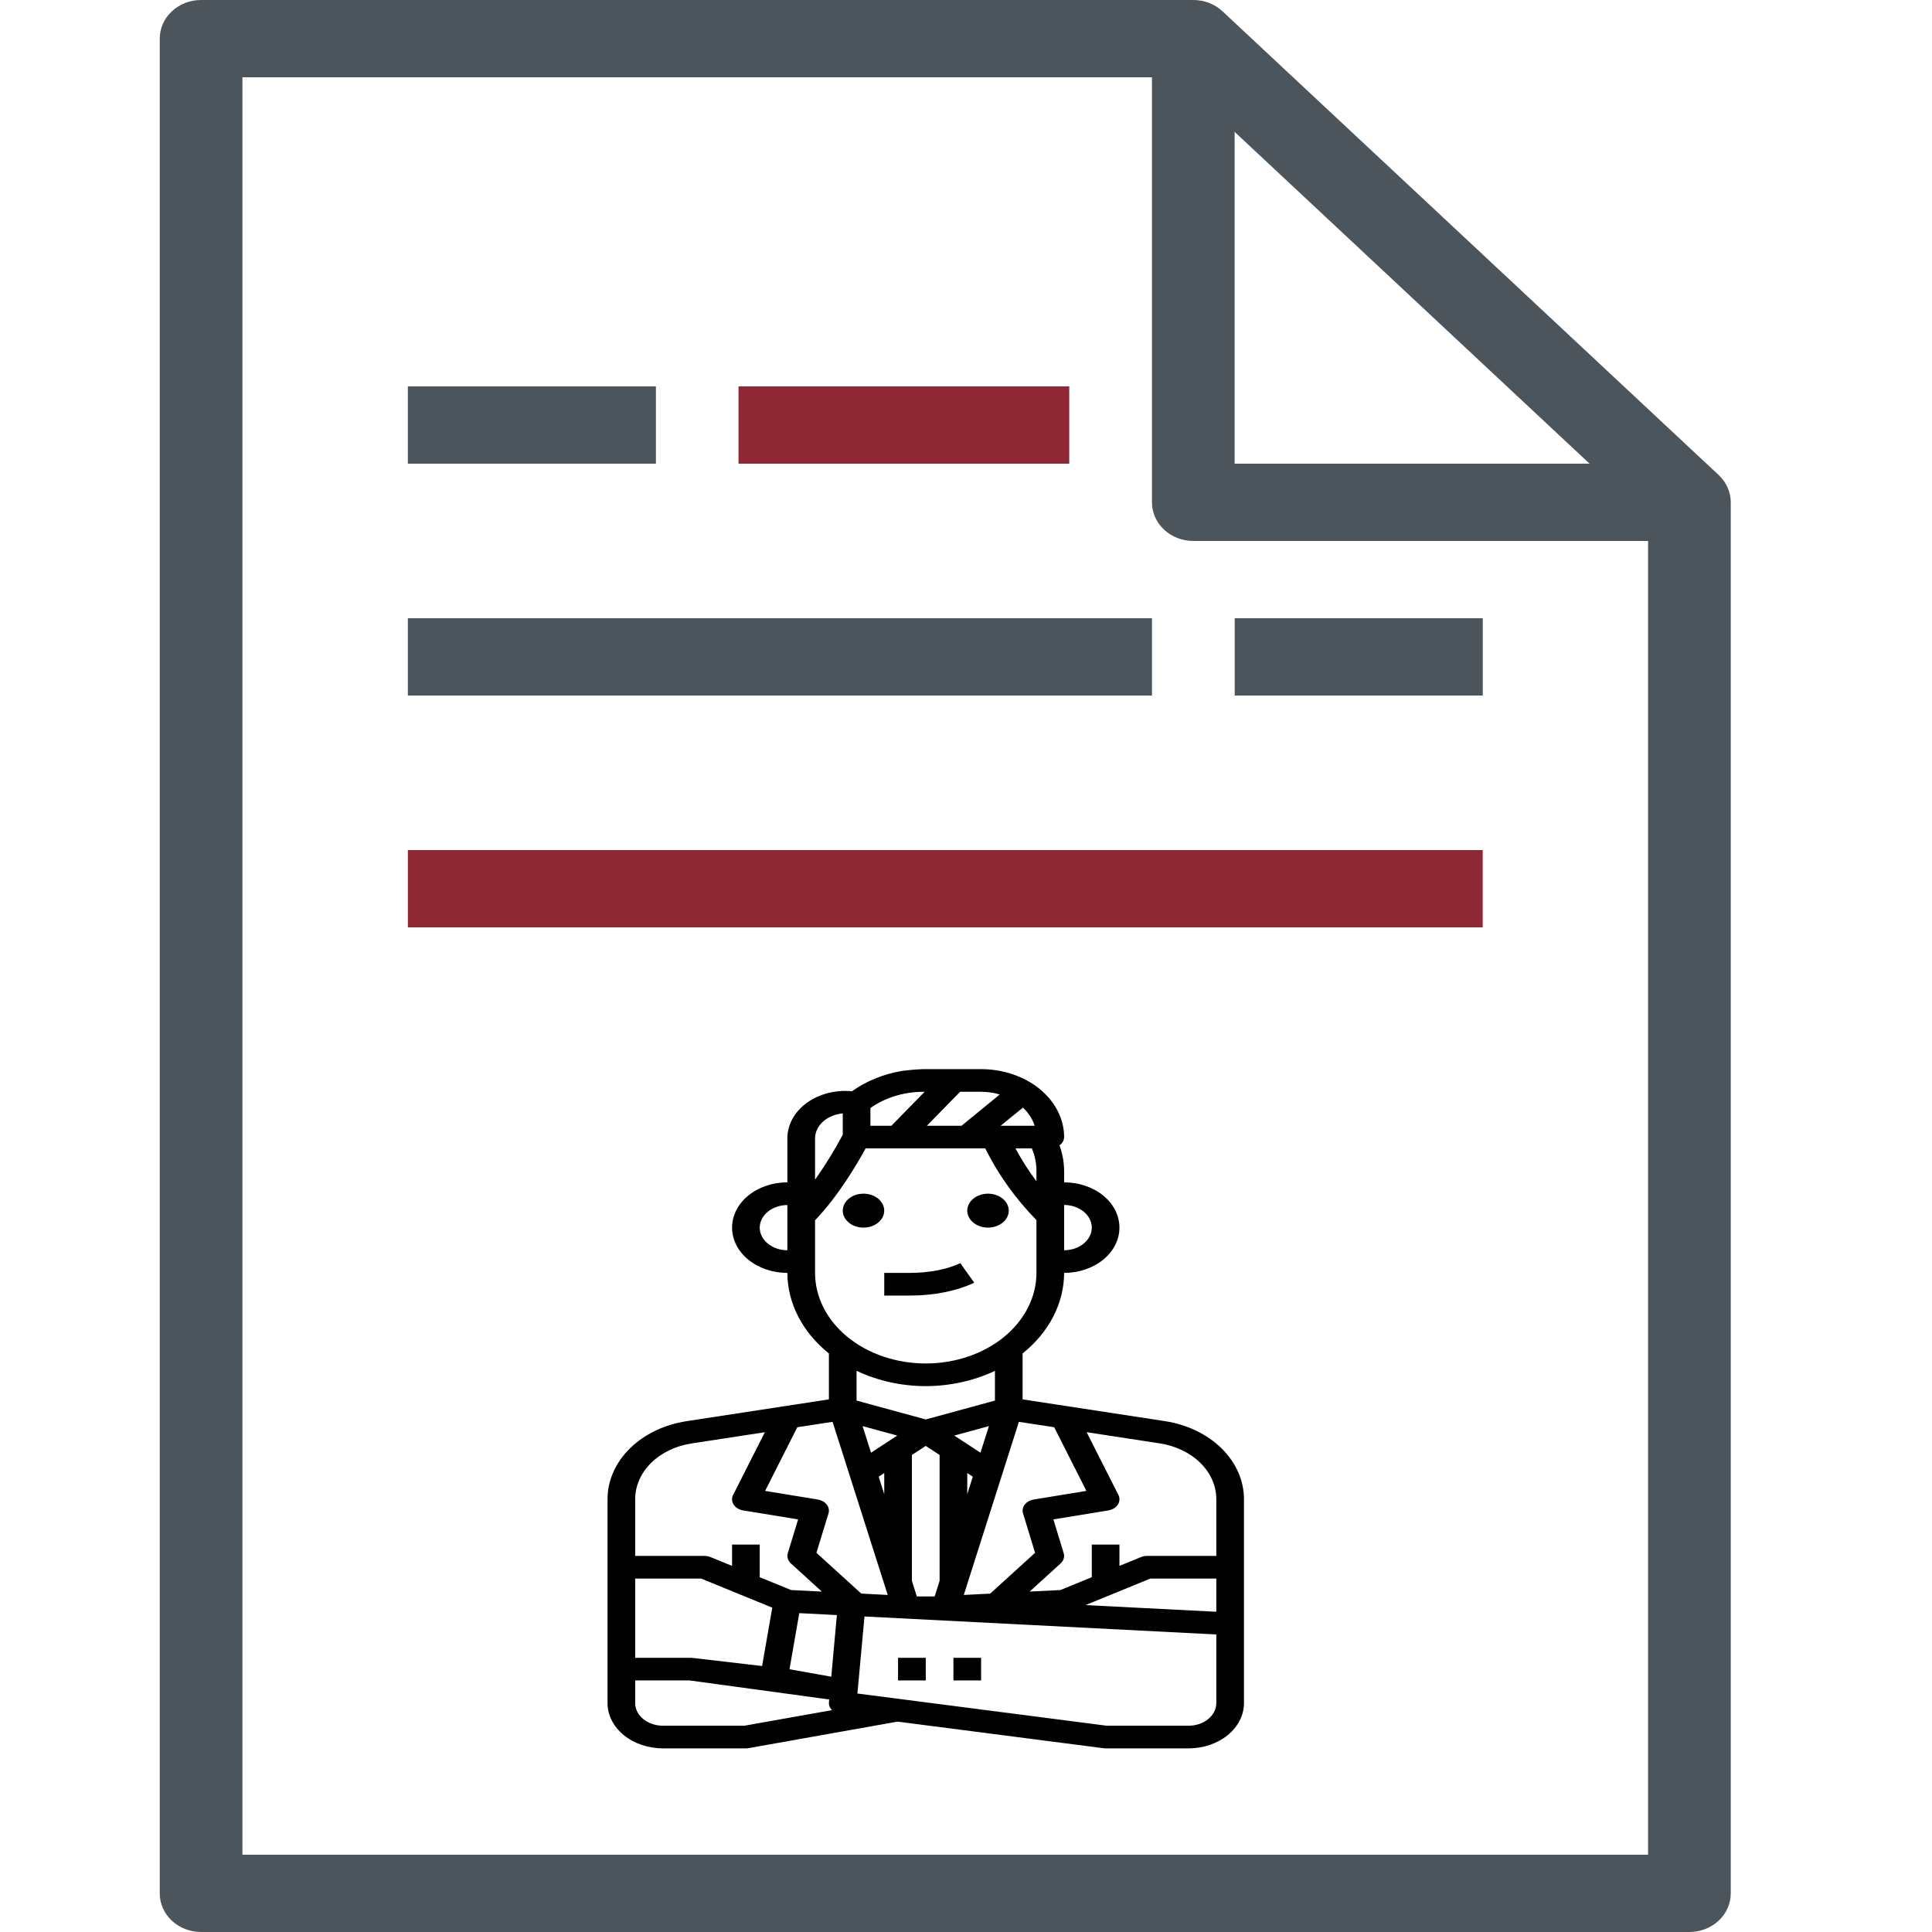 <svg width="48" height="48" viewBox="0 0 48 48" fill="none" xmlns="http://www.w3.org/2000/svg">
<g clip-path="url(#clip0)">
<path d="M30.373 0.281C30.181 0.101 29.92 0 29.647 0H4.996C4.428 0 3.969 0.43 3.969 0.96V47.04C3.969 47.57 4.428 48 4.996 48H41.973C42.54 48 43 47.57 43 47.04V12.48C43 12.225 42.892 11.981 42.699 11.801L30.373 0.281ZM30.674 3.277L39.493 11.52H30.674V3.277ZM6.023 46.08V1.92H28.62V12.48C28.62 13.01 29.08 13.44 29.647 13.44H40.946V46.08H6.023Z" fill="#4C555C"/>
<path d="M10.133 9.6H16.296V11.52H10.133V9.6Z" fill="#4C555C"/>
<path d="M18.348 9.6H26.565V11.52H18.348V9.6Z" fill="#8F2835"/>
<path d="M10.133 15.36H28.621V17.28H10.133V15.36Z" fill="#4C555C"/>
<path d="M30.676 15.36H36.839V17.28H30.676V15.36Z" fill="#4C555C"/>
<path d="M10.133 21.12H36.838V23.04H10.133V21.12Z" fill="#8F2835"/>
<path d="M17.055 35.309C16.503 35.394 16.006 35.634 15.648 35.987C15.29 36.341 15.094 36.785 15.094 37.245V42.312C15.094 42.611 15.239 42.897 15.497 43.108C15.755 43.319 16.104 43.437 16.469 43.438H18.531C18.556 43.438 18.58 43.435 18.604 43.431L22.3 42.773L27.415 43.434C27.433 43.436 27.451 43.438 27.469 43.438H29.531C29.896 43.437 30.245 43.319 30.503 43.108C30.761 42.897 30.906 42.611 30.906 42.312V37.245C30.906 36.785 30.71 36.341 30.352 35.987C29.994 35.633 29.496 35.394 28.945 35.308L25.406 34.767V33.626C25.732 33.365 25.991 33.054 26.168 32.71C26.345 32.367 26.437 31.998 26.438 31.625V31.625C26.802 31.625 27.152 31.506 27.41 31.295C27.668 31.084 27.812 30.798 27.812 30.5C27.812 30.201 27.668 29.915 27.41 29.704C27.152 29.493 26.802 29.375 26.438 29.375V29.094C26.437 28.878 26.398 28.663 26.323 28.456C26.359 28.431 26.388 28.399 26.407 28.363C26.427 28.328 26.437 28.289 26.438 28.25C26.437 27.803 26.219 27.374 25.833 27.057C25.446 26.741 24.922 26.563 24.375 26.562H22.941C22.762 26.569 22.585 26.584 22.408 26.605L22.409 26.607C21.948 26.685 21.521 26.859 21.167 27.112C20.965 27.092 20.76 27.108 20.566 27.158C20.372 27.208 20.194 27.292 20.042 27.402C19.89 27.513 19.769 27.649 19.686 27.801C19.604 27.953 19.561 28.118 19.562 28.285V29.375C19.198 29.375 18.848 29.493 18.59 29.704C18.332 29.915 18.188 30.201 18.188 30.5C18.188 30.798 18.332 31.084 18.59 31.295C18.848 31.506 19.198 31.625 19.562 31.625V31.625C19.563 31.998 19.655 32.367 19.832 32.71C20.009 33.054 20.268 33.365 20.594 33.626V34.767L17.055 35.309ZM23 34.438C23.604 34.437 24.197 34.306 24.719 34.058V34.797L23 35.266L21.281 34.797V34.057C21.803 34.306 22.396 34.437 23 34.438ZM25.417 37.599L25.716 38.579L24.601 39.593L23.945 39.626L25.314 35.325L26.191 35.459L26.991 37.041L25.682 37.255C25.637 37.263 25.593 37.278 25.555 37.299C25.517 37.321 25.484 37.349 25.459 37.381C25.435 37.413 25.418 37.449 25.411 37.486C25.403 37.524 25.405 37.562 25.416 37.599H25.417ZM28.581 39.219H30.219V40.044L26.97 39.878L28.581 39.219ZM19.858 40.078L20.792 40.126L20.653 41.657L19.615 41.472L19.858 40.078ZM20.54 37.381C20.515 37.349 20.483 37.321 20.445 37.299C20.406 37.278 20.363 37.263 20.317 37.255L19.009 37.041L19.809 35.459L20.685 35.325L22.055 39.626L21.398 39.592L20.284 38.579L20.584 37.599C20.595 37.562 20.597 37.524 20.589 37.486C20.582 37.449 20.565 37.413 20.54 37.381ZM21.831 36.688L21.969 36.598V37.122L21.831 36.688ZM22.656 39.276V36.148L23 35.923L23.344 36.148V39.276L23.222 39.663H22.778L22.656 39.276ZM24.031 36.598L24.169 36.688L24.031 37.122V36.598ZM24.359 36.092L23.708 35.666L24.57 35.431L24.359 36.092ZM21.641 36.092L21.43 35.431L22.292 35.666L21.641 36.092ZM17.181 35.862L19.003 35.583L18.214 37.142C18.194 37.181 18.185 37.222 18.188 37.264C18.19 37.305 18.204 37.346 18.228 37.382C18.252 37.419 18.285 37.451 18.326 37.476C18.367 37.501 18.414 37.518 18.464 37.526L19.829 37.749L19.573 38.588C19.559 38.633 19.559 38.679 19.573 38.724C19.586 38.769 19.613 38.81 19.651 38.844L20.419 39.543L19.654 39.504L18.875 39.185V38.375H18.188V38.904L17.654 38.686C17.606 38.666 17.553 38.656 17.5 38.656H15.781V37.245C15.781 36.917 15.921 36.599 16.176 36.346C16.432 36.094 16.788 35.922 17.181 35.862ZM15.781 39.219H17.419L19.187 39.942L18.934 41.392L17.205 41.19C17.189 41.188 17.172 41.188 17.156 41.188H15.781V39.219ZM18.494 42.875H16.469C16.287 42.875 16.112 42.816 15.983 42.71C15.854 42.605 15.781 42.462 15.781 42.312V41.75H17.132L20.601 42.223L20.595 42.293C20.588 42.363 20.615 42.432 20.669 42.488L18.494 42.875ZM30.219 42.312C30.218 42.462 30.146 42.605 30.017 42.71C29.888 42.816 29.713 42.875 29.531 42.875H27.496L21.302 42.075L21.478 40.161L30.219 40.608V42.312ZM30.219 37.245V38.656H28.5C28.447 38.656 28.394 38.666 28.346 38.686L27.812 38.904V38.375H27.125V39.185L26.346 39.504L25.581 39.543L26.349 38.844C26.387 38.81 26.414 38.769 26.427 38.724C26.441 38.679 26.441 38.633 26.427 38.588L26.171 37.749L27.536 37.526C27.586 37.517 27.633 37.5 27.674 37.476C27.715 37.451 27.748 37.419 27.772 37.382C27.796 37.346 27.81 37.305 27.812 37.264C27.815 37.222 27.806 37.181 27.787 37.142L26.997 35.582L28.818 35.861C29.212 35.922 29.568 36.094 29.823 36.346C30.079 36.599 30.219 36.916 30.219 37.245ZM25.635 28.531C25.712 28.712 25.751 28.902 25.75 29.094V29.349C25.554 29.087 25.38 28.813 25.229 28.531H25.635ZM27.125 30.5C27.125 30.649 27.052 30.792 26.923 30.897C26.794 31.003 26.62 31.062 26.438 31.062V29.937C26.62 29.937 26.794 29.997 26.923 30.102C27.052 30.208 27.125 30.351 27.125 30.5ZM24.861 27.969L25.413 27.517C25.416 27.519 25.418 27.521 25.42 27.524L25.026 27.855L25.422 27.526C25.557 27.654 25.654 27.806 25.706 27.969H24.861ZM24.839 27.192L23.889 27.969H23.028L23.853 27.125H24.375C24.533 27.125 24.69 27.148 24.839 27.192ZM22.972 27.125L22.147 27.969H21.625V27.529C21.99 27.269 22.457 27.126 22.941 27.125H22.972ZM20.25 28.285C20.25 28.13 20.321 27.98 20.448 27.866C20.575 27.751 20.749 27.679 20.938 27.663V28.193C20.734 28.575 20.505 28.948 20.25 29.309V28.285ZM18.875 30.5C18.876 30.351 18.949 30.209 19.078 30.104C19.207 29.999 19.381 29.939 19.562 29.939V31.062C19.38 31.062 19.206 31.003 19.077 30.897C18.948 30.792 18.875 30.649 18.875 30.5ZM20.25 31.625V30.317C20.83 29.716 21.312 28.888 21.507 28.531H24.478C24.795 29.172 25.223 29.773 25.75 30.313V31.625C25.75 32.222 25.46 32.794 24.945 33.216C24.429 33.638 23.729 33.875 23 33.875C22.271 33.875 21.571 33.638 21.055 33.216C20.54 32.794 20.25 32.222 20.25 31.625Z" fill="black"/>
<path d="M21.453 30.5C21.555 30.5 21.655 30.475 21.74 30.429C21.824 30.383 21.89 30.317 21.93 30.24C21.968 30.163 21.979 30.078 21.959 29.996C21.939 29.914 21.89 29.839 21.818 29.78C21.746 29.721 21.654 29.681 21.554 29.664C21.454 29.648 21.35 29.656 21.256 29.688C21.162 29.72 21.081 29.774 21.024 29.844C20.968 29.913 20.938 29.995 20.938 30.078C20.938 30.19 20.992 30.297 21.089 30.376C21.185 30.455 21.316 30.5 21.453 30.5Z" fill="black"/>
<path d="M24.547 30.5C24.649 30.5 24.748 30.475 24.833 30.429C24.918 30.383 24.984 30.317 25.023 30.24C25.062 30.163 25.073 30.078 25.053 29.996C25.033 29.914 24.984 29.839 24.912 29.78C24.839 29.721 24.747 29.681 24.648 29.664C24.547 29.648 24.444 29.656 24.35 29.688C24.255 29.72 24.175 29.774 24.118 29.844C24.061 29.913 24.031 29.995 24.031 30.078C24.031 30.19 24.086 30.297 24.182 30.376C24.279 30.455 24.41 30.5 24.547 30.5Z" fill="black"/>
<path d="M21.969 32.188H22.609C23.206 32.188 23.773 32.074 24.204 31.868L23.858 31.382C23.535 31.537 23.079 31.625 22.609 31.625H21.969V32.188Z" fill="black"/>
<path d="M23 41.188H22.312V41.75H23V41.188Z" fill="black"/>
<path d="M24.375 41.188H23.688V41.75H24.375V41.188Z" fill="black"/>
</g>
<defs>
<clipPath id="clip0">
<rect width="48" height="48" fill="white"/>
</clipPath>
</defs>
</svg>
